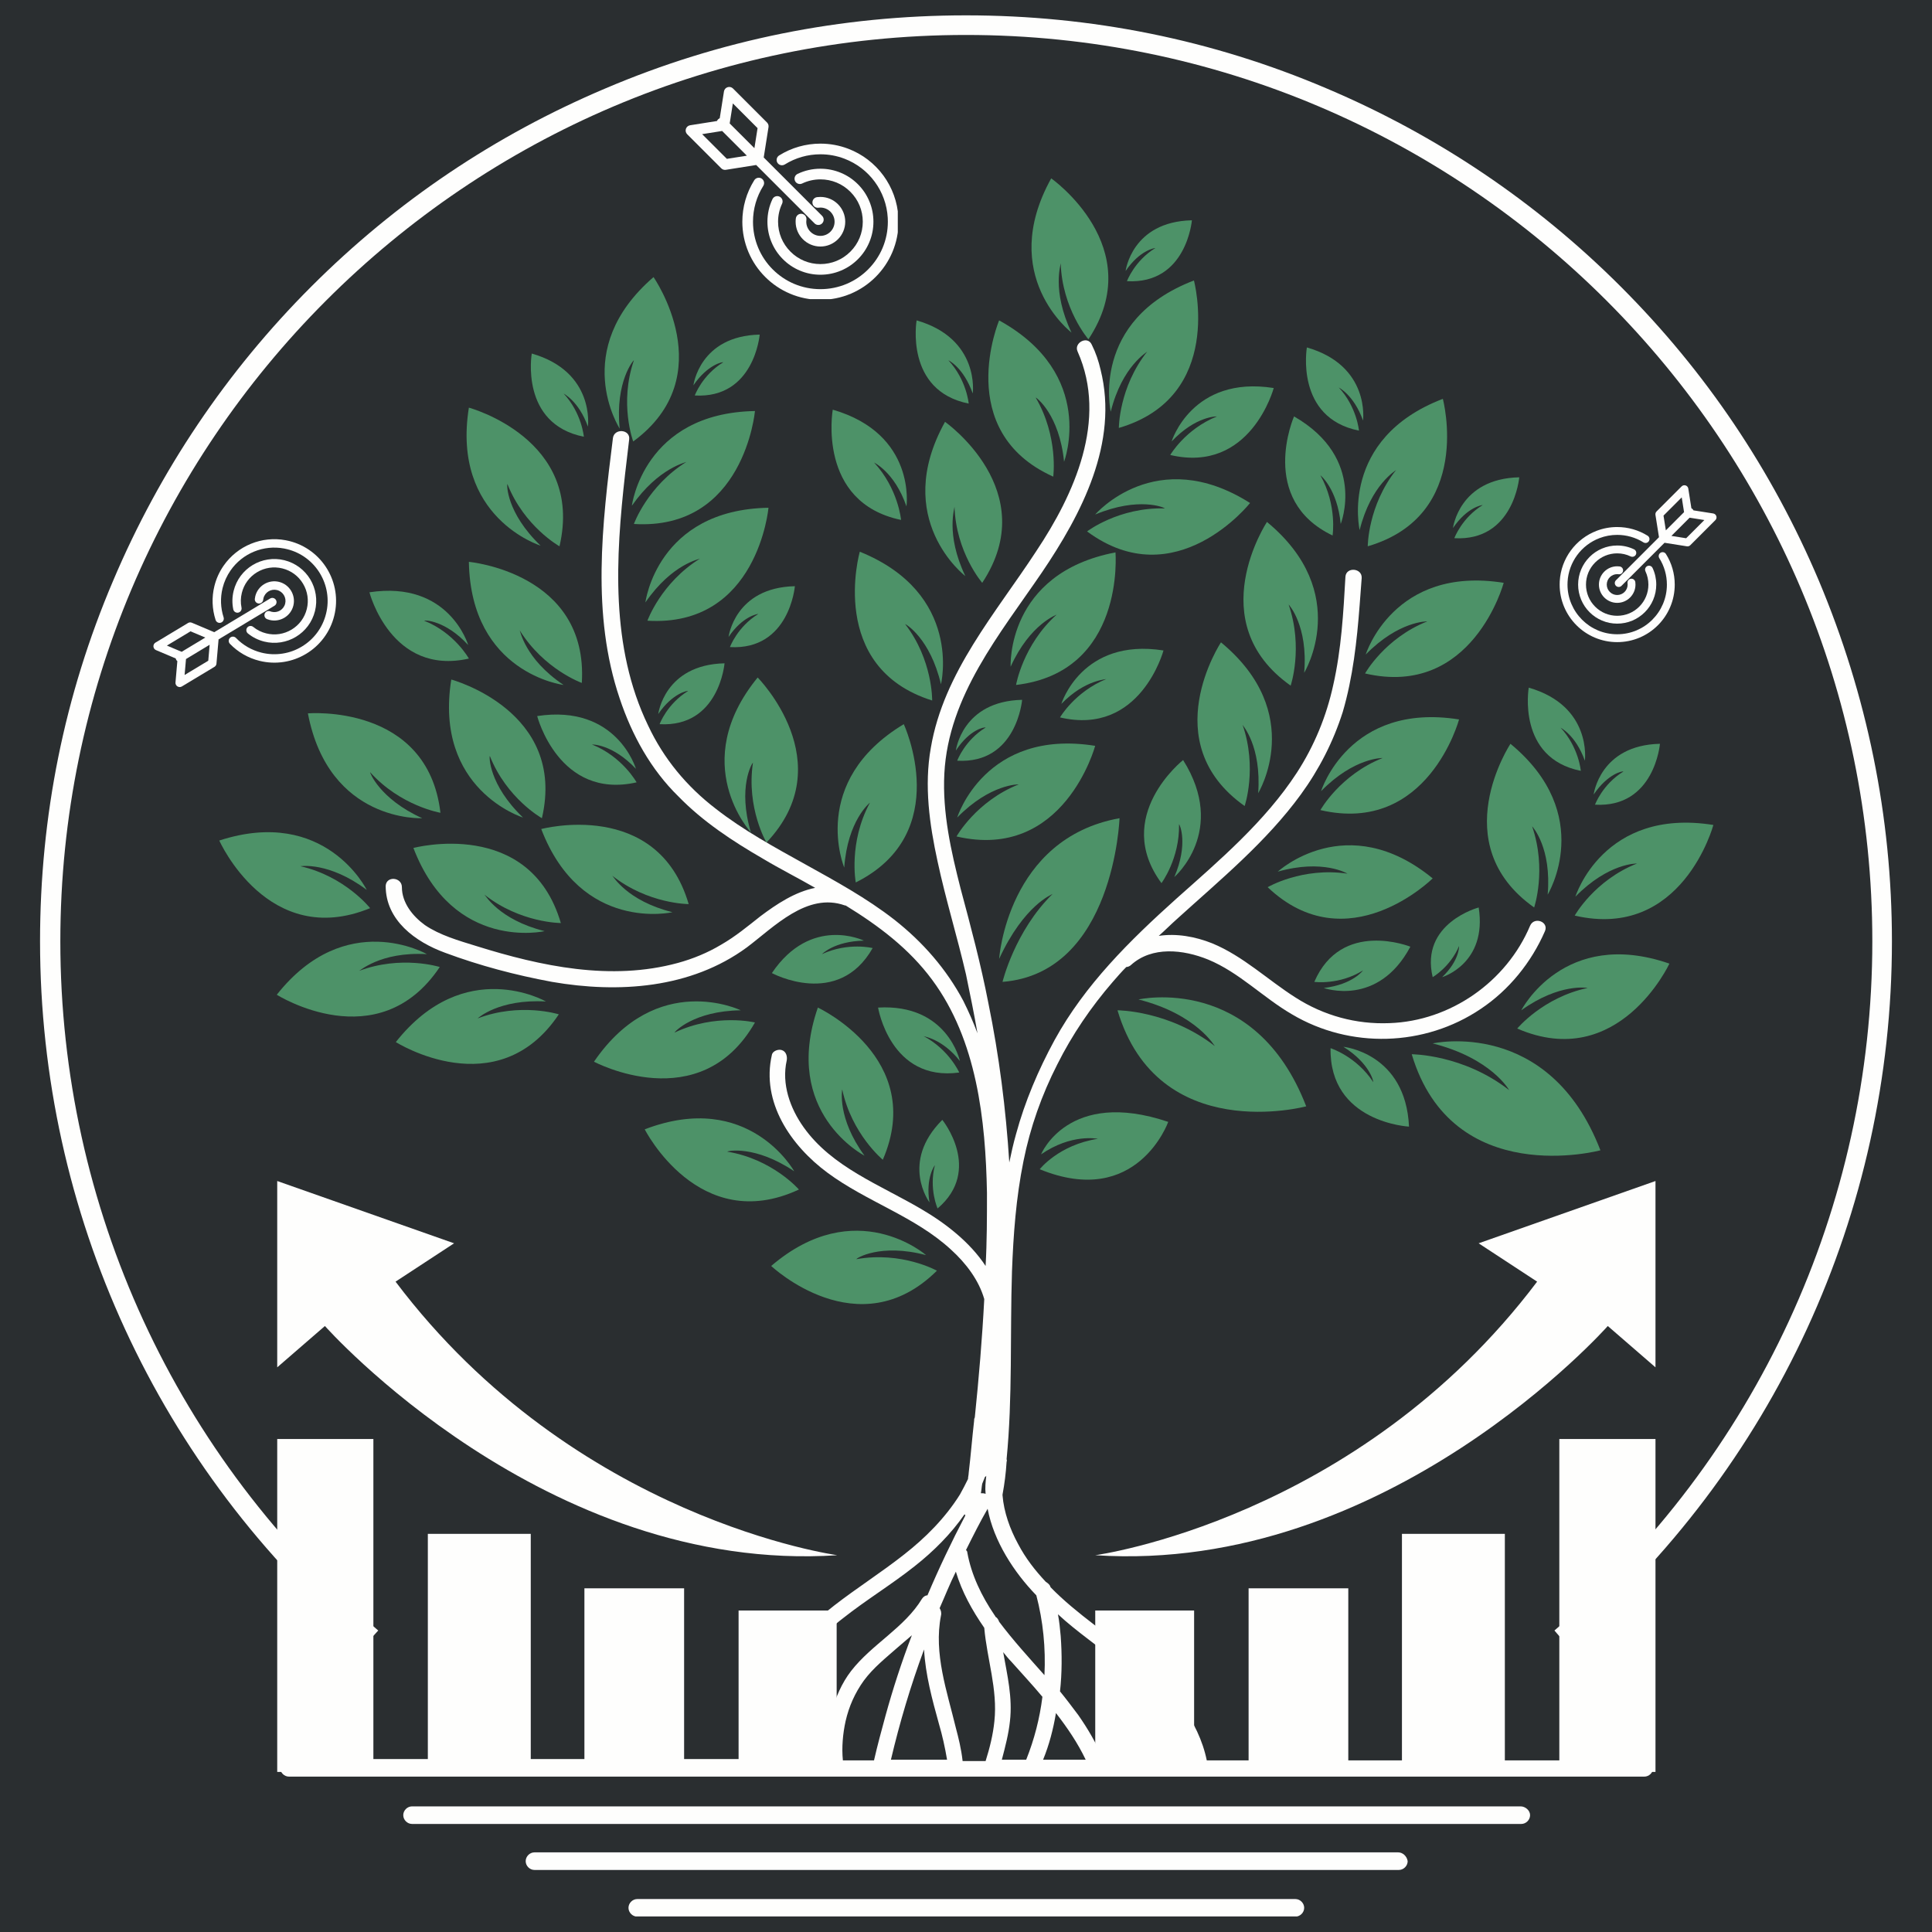 <svg xmlns="http://www.w3.org/2000/svg" xmlns:xlink="http://www.w3.org/1999/xlink" width="500" zoomAndPan="magnify" viewBox="0 0 375 375" height="500" preserveAspectRatio="xMidYMid meet" version="1.0"><defs><clipPath id="28b6c08921"><path d="M 121 368 L 254 368 L 254 371.98 L 121 371.98 Z M 121 368 " clip-rule="nonzero"/></clipPath><clipPath id="9c458851c8"><path d="M 7.594 2.98 L 367.594 2.98 L 367.594 320 L 7.594 320 Z M 7.594 2.98 " clip-rule="nonzero"/></clipPath><clipPath id="a9c547b452"><path d="M 212.578 312 L 232 312 L 232 343.934 L 212.578 343.934 Z M 212.578 312 " clip-rule="nonzero"/></clipPath><clipPath id="f13fa67c05"><path d="M 242 308 L 262 308 L 262 343.934 L 242 343.934 Z M 242 308 " clip-rule="nonzero"/></clipPath><clipPath id="7302000ae2"><path d="M 272 297 L 293 297 L 293 343.934 L 272 343.934 Z M 272 297 " clip-rule="nonzero"/></clipPath><clipPath id="842703f1d6"><path d="M 302 279 L 321.328 279 L 321.328 343.934 L 302 343.934 Z M 302 279 " clip-rule="nonzero"/></clipPath><clipPath id="595c4098bd"><path d="M 212.578 229.184 L 321.328 229.184 L 321.328 303 L 212.578 303 Z M 212.578 229.184 " clip-rule="nonzero"/></clipPath><clipPath id="0eb5290cb7"><path d="M 53.645 229.184 L 162.395 229.184 L 162.395 343.934 L 53.645 343.934 Z M 53.645 229.184 " clip-rule="nonzero"/></clipPath><clipPath id="594af2c3d4"><path d="M 90 83 L 109.395 83 L 109.395 114.934 L 90 114.934 Z M 90 83 " clip-rule="nonzero"/></clipPath><clipPath id="36ae4c4ced"><path d="M 60 79 L 80 79 L 80 114.934 L 60 114.934 Z M 60 79 " clip-rule="nonzero"/></clipPath><clipPath id="ed68c09cfc"><path d="M 30 68 L 51 68 L 51 114.934 L 30 114.934 Z M 30 68 " clip-rule="nonzero"/></clipPath><clipPath id="674eb37519"><path d="M 0.809 50 L 20 50 L 20 114.934 L 0.809 114.934 Z M 0.809 50 " clip-rule="nonzero"/></clipPath><clipPath id="4ca29af3c7"><path d="M 0.809 0.184 L 109.395 0.184 L 109.395 74 L 0.809 74 Z M 0.809 0.184 " clip-rule="nonzero"/></clipPath><clipPath id="2cd47cf8b6"><rect x="0" width="110" y="0" height="115"/></clipPath><clipPath id="9eaeae87ff"><path d="M 302.727 102 L 326 102 L 326 124.883 L 302.727 124.883 Z M 302.727 102 " clip-rule="nonzero"/></clipPath><clipPath id="e776e271f1"><path d="M 313 94.133 L 333.477 94.133 L 333.477 114 L 313 114 Z M 313 94.133 " clip-rule="nonzero"/></clipPath><clipPath id="61fa5d5b6c"><path d="M 133.012 16.805 L 174.262 16.805 L 174.262 58.055 L 133.012 58.055 Z M 133.012 16.805 " clip-rule="nonzero"/></clipPath><clipPath id="1e50d4b178"><path d="M 11 11 L 41.262 11 L 41.262 42.055 L 11 42.055 Z M 11 11 " clip-rule="nonzero"/></clipPath><clipPath id="6938dcce6e"><path d="M 0.152 0.805 L 27 0.805 L 27 28 L 0.152 28 Z M 0.152 0.805 " clip-rule="nonzero"/></clipPath><clipPath id="17991bf14c"><rect x="0" width="42" y="0" height="43"/></clipPath><clipPath id="299dee979d"><path d="M 28 99 L 68 99 L 68 140 L 28 140 Z M 28 99 " clip-rule="nonzero"/></clipPath><clipPath id="c4e3d9ad56"><path d="M 28.125 131.766 L 36.074 99.738 L 68.102 107.691 L 60.152 139.719 Z M 28.125 131.766 " clip-rule="nonzero"/></clipPath><clipPath id="7345302ab2"><path d="M 17 9 L 34 9 L 34 26 L 17 26 Z M 17 9 " clip-rule="nonzero"/></clipPath><clipPath id="8ad482a1ad"><path d="M 0.125 32.766 L 8.074 0.738 L 40.102 8.691 L 32.152 40.719 Z M 0.125 32.766 " clip-rule="nonzero"/></clipPath><clipPath id="549180d6ed"><path d="M 8.008 1.012 L 0.055 33.039 L 32.082 40.992 L 40.035 8.965 Z M 8.008 1.012 " clip-rule="nonzero"/></clipPath><clipPath id="a1ae43b063"><path d="M 13 5 L 38 5 L 38 30 L 13 30 Z M 13 5 " clip-rule="nonzero"/></clipPath><clipPath id="053db201e1"><path d="M 0.125 32.766 L 8.074 0.738 L 40.102 8.691 L 32.152 40.719 Z M 0.125 32.766 " clip-rule="nonzero"/></clipPath><clipPath id="93bbf800ec"><path d="M 8.008 1.012 L 0.055 33.039 L 32.082 40.992 L 40.035 8.965 Z M 8.008 1.012 " clip-rule="nonzero"/></clipPath><clipPath id="4b88b1cbd2"><path d="M 1 17 L 26 17 L 26 35 L 1 35 Z M 1 17 " clip-rule="nonzero"/></clipPath><clipPath id="bb9ba6ee79"><path d="M 0.125 32.766 L 8.074 0.738 L 40.102 8.691 L 32.152 40.719 Z M 0.125 32.766 " clip-rule="nonzero"/></clipPath><clipPath id="d8d820592f"><path d="M 8.008 1.012 L 0.055 33.039 L 32.082 40.992 L 40.035 8.965 Z M 8.008 1.012 " clip-rule="nonzero"/></clipPath><clipPath id="4a273d229a"><path d="M 21 13 L 30 13 L 30 22 L 21 22 Z M 21 13 " clip-rule="nonzero"/></clipPath><clipPath id="fca15ed84c"><path d="M 0.125 32.766 L 8.074 0.738 L 40.102 8.691 L 32.152 40.719 Z M 0.125 32.766 " clip-rule="nonzero"/></clipPath><clipPath id="cca66f25af"><path d="M 8.008 1.012 L 0.055 33.039 L 32.082 40.992 L 40.035 8.965 Z M 8.008 1.012 " clip-rule="nonzero"/></clipPath><clipPath id="d0c385abcb"><rect x="0" width="40" y="0" height="41"/></clipPath></defs><rect x="-37.5" width="450" fill="#ffffff" y="-37.5" height="450" fill-opacity="1"/><rect x="-37.5" width="450" fill="#2a2e30" y="-37.5" height="450" fill-opacity="1"/><path fill="#4d9268" d="M 220.977 193.996 C 220.977 193.996 243.555 188.875 253.535 214.738 C 253.535 214.738 224.781 222.484 216.906 196.098 C 216.906 196.098 226.883 196.098 235.812 203.055 C 235.812 203.184 232.398 196.883 220.977 193.996 Z M 220.977 193.996 " fill-opacity="1" fill-rule="nonzero"/><path fill="#4d9268" d="M 260.754 203.184 C 260.754 203.184 272.832 204.367 273.488 218.676 C 273.488 218.676 257.996 217.891 258.262 203.449 C 258.262 203.449 263.25 205.023 266.531 210.012 C 266.66 210.145 266.004 206.469 260.754 203.184 Z M 260.754 203.184 " fill-opacity="1" fill-rule="nonzero"/><path fill="#4d9268" d="M 278.082 202.527 C 278.082 202.527 300.664 197.41 310.641 223.273 C 310.641 223.273 281.891 231.016 274.016 204.629 C 274.016 204.629 283.992 204.629 292.918 211.586 C 292.918 211.586 289.504 205.418 278.082 202.527 Z M 278.082 202.527 " fill-opacity="1" fill-rule="nonzero"/><path fill="#4d9268" d="M 212.574 99.867 C 212.574 99.867 224.391 86.082 242.637 97.633 C 242.637 97.633 228.195 115.883 211 103.148 C 211 103.148 217.168 98.422 226.098 98.684 C 226.098 98.555 221.105 96.32 212.574 99.867 Z M 212.574 99.867 " fill-opacity="1" fill-rule="nonzero"/><path fill="#4d9268" d="M 248.02 169.184 C 248.02 169.184 261.41 156.844 278.082 170.496 C 278.082 170.496 261.543 186.906 246.051 172.203 C 246.051 172.203 252.746 168.266 261.543 169.578 C 261.543 169.578 256.816 166.688 248.02 169.184 Z M 248.02 169.184 " fill-opacity="1" fill-rule="nonzero"/><path fill="#4d9268" d="M 193.93 186.117 C 193.93 186.117 195.508 162.75 217.301 158.812 C 217.301 158.812 216.25 188.875 194.59 190.582 C 194.59 190.582 196.949 180.734 204.305 173.516 C 204.172 173.648 198.789 175.617 193.93 186.117 Z M 193.93 186.117 " fill-opacity="1" fill-rule="nonzero"/><path fill="#4d9268" d="M 202.07 224.059 C 202.07 224.059 207.324 211.195 226.754 217.758 C 226.754 217.758 220.715 234.691 201.809 226.949 C 201.809 226.949 205.484 222.223 213.098 221.039 C 212.969 221.039 207.98 219.988 202.07 224.059 Z M 202.07 224.059 " fill-opacity="1" fill-rule="nonzero"/><path fill="#4d9268" d="M 295.281 196.098 C 295.281 196.098 303.551 179.949 324.031 187.039 C 324.031 187.039 314.188 208.176 294.492 199.641 C 294.492 199.641 299.484 193.602 308.148 191.766 C 308.277 191.766 302.766 190.715 295.281 196.098 Z M 295.281 196.098 " fill-opacity="1" fill-rule="nonzero"/><path fill="#4d9268" d="M 185.793 158.68 C 185.793 158.68 191.176 141.352 212.574 144.766 C 212.574 144.766 206.535 167.215 185.66 162.355 C 185.66 162.355 189.469 155.531 197.738 152.246 C 197.738 152.246 192.227 152.117 185.793 158.68 Z M 185.793 158.68 " fill-opacity="1" fill-rule="nonzero"/><path fill="#4d9268" d="M 206.008 136.625 C 206.008 136.625 209.949 123.758 225.832 126.254 C 225.832 126.254 221.371 142.926 205.746 139.25 C 205.746 139.25 208.637 134.262 214.805 131.77 C 214.938 131.898 210.734 131.77 206.008 136.625 Z M 206.008 136.625 " fill-opacity="1" fill-rule="nonzero"/><path fill="#4d9268" d="M 227.41 85.688 C 227.41 85.688 231.348 72.82 247.23 75.316 C 247.23 75.316 242.77 91.988 227.145 88.312 C 227.145 88.312 230.035 83.324 236.203 80.828 C 236.203 80.828 232.137 80.699 227.41 85.688 Z M 227.41 85.688 " fill-opacity="1" fill-rule="nonzero"/><path fill="#4d9268" d="M 265.086 127.043 C 265.086 127.043 270.469 109.711 291.867 113.125 C 291.867 113.125 285.828 135.574 264.957 130.719 C 264.957 130.719 268.762 123.891 277.035 120.609 C 277.035 120.609 271.52 120.477 265.086 127.043 Z M 265.086 127.043 " fill-opacity="1" fill-rule="nonzero"/><path fill="#4d9268" d="M 256.422 153.559 C 256.422 153.559 261.805 136.23 283.203 139.645 C 283.203 139.645 277.164 162.094 256.289 157.238 C 256.289 157.238 260.098 150.41 268.367 147.129 C 268.367 147.129 262.855 146.996 256.422 153.559 Z M 256.422 153.559 " fill-opacity="1" fill-rule="nonzero"/><path fill="#4d9268" d="M 305.785 174.039 C 305.785 174.039 311.168 156.711 332.566 160.125 C 332.566 160.125 326.527 182.574 305.652 177.715 C 305.652 177.715 309.461 170.891 317.73 167.609 C 317.73 167.609 312.219 167.477 305.785 174.039 Z M 305.785 174.039 " fill-opacity="1" fill-rule="nonzero"/><path fill="#4d9268" d="M 127.766 138.594 C 127.766 138.594 128.945 129.012 140.633 128.75 C 140.633 128.75 139.582 141.219 128.027 140.562 C 128.027 140.562 129.473 136.625 133.543 134.129 C 133.543 134 130.523 134.523 127.766 138.594 Z M 127.766 138.594 " fill-opacity="1" fill-rule="nonzero"/><path fill="#4d9268" d="M 141.418 123.629 C 141.418 123.629 142.602 114.043 154.285 113.781 C 154.285 113.781 153.234 126.254 141.68 125.598 C 141.68 125.598 143.125 121.66 147.195 119.164 C 147.062 119.164 144.176 119.559 141.418 123.629 Z M 141.418 123.629 " fill-opacity="1" fill-rule="nonzero"/><path fill="#4d9268" d="M 185.531 145.684 C 185.531 145.684 186.711 136.102 198.395 135.836 C 198.395 135.836 197.344 148.309 185.793 147.652 C 185.793 147.652 187.234 143.715 191.305 141.219 C 191.176 141.09 188.285 141.484 185.531 145.684 Z M 185.531 145.684 " fill-opacity="1" fill-rule="nonzero"/><path fill="#4d9268" d="M 134.594 74.789 C 134.594 74.789 135.773 65.207 147.457 64.945 C 147.457 64.945 146.406 77.418 134.855 76.762 C 134.855 76.762 136.297 72.82 140.367 70.328 C 140.367 70.195 137.348 70.723 134.594 74.789 Z M 134.594 74.789 " fill-opacity="1" fill-rule="nonzero"/><path fill="#4d9268" d="M 218.48 52.605 C 218.48 52.605 219.664 43.02 231.348 42.758 C 231.348 42.758 230.297 55.23 218.742 54.574 C 218.742 54.574 220.188 50.637 224.258 48.141 C 224.125 48.141 221.238 48.535 218.48 52.605 Z M 218.48 52.605 " fill-opacity="1" fill-rule="nonzero"/><path fill="#4d9268" d="M 282.023 102.492 C 282.023 102.492 283.203 92.906 294.887 92.645 C 294.887 92.645 293.836 105.117 282.285 104.461 C 282.285 104.461 283.73 100.523 287.797 98.027 C 287.668 98.027 284.777 98.422 282.023 102.492 Z M 282.023 102.492 " fill-opacity="1" fill-rule="nonzero"/><path fill="#4d9268" d="M 309.328 154.219 C 309.328 154.219 310.512 144.633 322.195 144.371 C 322.195 144.371 321.145 156.844 309.59 156.188 C 309.59 156.188 311.035 152.246 315.105 149.754 C 314.973 149.621 312.086 150.148 309.328 154.219 Z M 309.328 154.219 " fill-opacity="1" fill-rule="nonzero"/><path fill="#4d9268" d="M 180.41 233.379 C 180.41 233.379 174.633 225.633 182.902 217.363 C 182.902 217.363 190.781 227.078 181.984 234.562 C 181.984 234.562 180.277 230.754 181.461 226.16 C 181.461 226.16 179.621 228.523 180.41 233.379 Z M 180.41 233.379 " fill-opacity="1" fill-rule="nonzero"/><path fill="#4d9268" d="M 125.27 116.934 C 125.27 116.934 127.504 98.945 149.164 98.555 C 149.164 98.555 147.062 121.789 125.664 120.477 C 125.664 120.477 128.289 113.125 135.906 108.398 C 135.906 108.531 130.523 109.316 125.27 116.934 Z M 125.27 116.934 " fill-opacity="1" fill-rule="nonzero"/><path fill="#4d9268" d="M 122.645 98.16 C 122.645 98.16 124.879 80.172 146.539 79.781 C 146.539 79.781 144.438 103.016 123.039 101.703 C 123.039 101.703 125.664 94.352 133.277 89.625 C 133.277 89.758 127.895 90.676 122.645 98.16 Z M 122.645 98.16 " fill-opacity="1" fill-rule="nonzero"/><path fill="#4d9268" d="M 196.164 129.406 C 196.164 129.406 195.246 111.289 216.512 107.219 C 216.512 107.219 218.48 130.453 197.215 132.949 C 197.215 132.949 198.527 125.203 205.09 119.297 C 205.223 119.297 199.969 121.004 196.164 129.406 Z M 196.164 129.406 " fill-opacity="1" fill-rule="nonzero"/><path fill="#4d9268" d="M 215.594 79.91 C 215.594 79.91 211.523 62.188 231.742 54.441 C 231.742 54.441 237.781 77.023 217.168 83.062 C 217.168 83.062 217.168 75.184 222.684 68.227 C 222.684 68.359 217.824 70.984 215.594 79.91 Z M 215.594 79.91 " fill-opacity="1" fill-rule="nonzero"/><path fill="#4d9268" d="M 263.906 102.887 C 263.906 102.887 259.836 85.164 280.055 77.418 C 280.055 77.418 286.094 99.996 265.48 106.035 C 265.48 106.035 265.48 98.16 270.996 91.203 C 270.996 91.332 266.137 93.957 263.906 102.887 Z M 263.906 102.887 " fill-opacity="1" fill-rule="nonzero"/><path fill="#4d9268" d="M 163.867 168.395 C 163.867 168.395 156.91 151.723 175.422 140.562 C 175.422 140.562 185.266 161.699 166.102 171.285 C 166.102 171.285 164.656 163.539 168.855 155.793 C 168.855 155.793 164.523 159.207 163.867 168.395 Z M 163.867 168.395 " fill-opacity="1" fill-rule="nonzero"/><path fill="#4d9268" d="M 120.281 83.191 C 120.281 83.191 110.438 67.965 126.848 53.785 C 126.848 53.785 140.238 72.953 122.906 85.688 C 122.906 85.688 120.152 78.336 123.039 69.934 C 123.039 69.801 119.363 74.004 120.281 83.191 Z M 120.281 83.191 " fill-opacity="1" fill-rule="nonzero"/><path fill="#4d9268" d="M 145.75 161.57 C 145.75 161.57 133.41 148.18 147.062 131.504 C 147.062 131.504 163.473 148.047 148.77 163.539 C 148.77 163.539 144.832 156.844 146.145 148.047 C 146.012 148.047 143.125 152.773 145.75 161.57 Z M 145.75 161.57 " fill-opacity="1" fill-rule="nonzero"/><path fill="#4d9268" d="M 187.367 111.812 C 187.367 111.812 172.926 100.785 183.43 81.879 C 183.43 81.879 202.465 95.27 190.648 113.125 C 190.648 113.125 185.531 107.219 185.266 98.289 C 185.398 98.422 183.43 103.543 187.367 111.812 Z M 187.367 111.812 " fill-opacity="1" fill-rule="nonzero"/><path fill="#4d9268" d="M 207.98 64.551 C 207.98 64.551 193.539 53.523 204.039 34.617 C 204.039 34.617 223.078 48.008 211.262 65.863 C 211.262 65.863 206.141 59.957 205.879 51.027 C 206.008 51.16 204.039 56.281 207.98 64.551 Z M 207.98 64.551 " fill-opacity="1" fill-rule="nonzero"/><path fill="#4d9268" d="M 167.805 224.32 C 167.805 224.32 151.66 216.051 158.746 195.57 C 158.746 195.57 179.883 205.418 171.352 225.109 C 171.352 225.109 165.312 220.121 163.473 211.457 C 163.473 211.457 162.422 216.969 167.805 224.32 Z M 167.805 224.32 " fill-opacity="1" fill-rule="nonzero"/><path fill="#4d9268" d="M 101.508 158.68 C 101.508 158.68 84.18 153.297 87.594 131.898 C 87.594 131.898 110.043 137.938 105.184 158.812 C 105.184 158.812 98.359 155.004 95.074 146.734 C 94.945 146.734 94.812 152.246 101.508 158.68 Z M 101.508 158.68 " fill-opacity="1" fill-rule="nonzero"/><path fill="#4d9268" d="M 104.922 105.906 C 104.922 105.906 87.594 100.523 91.008 79.125 C 91.008 79.125 113.457 85.164 108.598 106.035 C 108.598 106.035 101.77 102.23 98.488 93.957 C 98.359 93.957 98.227 99.473 104.922 105.906 Z M 104.922 105.906 " fill-opacity="1" fill-rule="nonzero"/><path fill="#4d9268" d="M 109.387 132.949 C 109.387 132.949 91.398 130.719 91.008 109.055 C 91.008 109.055 114.242 111.156 112.93 132.555 C 112.93 132.555 105.578 129.93 100.852 122.316 C 100.984 122.316 101.77 127.828 109.387 132.949 Z M 109.387 132.949 " fill-opacity="1" fill-rule="nonzero"/><path fill="#4d9268" d="M 244.211 153.953 C 244.211 153.953 253.664 138.465 236.992 124.68 C 236.992 124.68 224.125 144.109 241.586 156.449 C 241.586 156.449 244.082 149.098 241.191 140.695 C 241.191 140.824 244.871 144.766 244.211 153.953 Z M 244.211 153.953 " fill-opacity="1" fill-rule="nonzero"/><path fill="#4d9268" d="M 227.934 170.234 C 227.934 170.234 238.305 161.305 229.641 147.523 C 229.641 147.523 215.855 158.418 225.438 171.414 C 225.438 171.414 228.984 166.688 228.852 159.992 C 228.984 159.992 230.691 163.801 227.934 170.234 Z M 227.934 170.234 " fill-opacity="1" fill-rule="nonzero"/><path fill="#4d9268" d="M 260.23 101.703 C 260.23 101.703 265.348 88.969 251.172 80.828 C 251.172 80.828 244.082 96.977 258.652 103.938 C 258.652 103.938 259.574 98.16 256.289 92.25 C 256.289 92.25 259.574 94.879 260.23 101.703 Z M 260.23 101.703 " fill-opacity="1" fill-rule="nonzero"/><path fill="#4d9268" d="M 182.641 132.816 C 182.641 132.816 186.973 115.227 166.887 107.086 C 166.887 107.086 160.453 129.535 180.934 135.969 C 180.934 135.969 181.066 128.09 175.684 121.133 C 175.816 121.133 180.539 123.891 182.641 132.816 Z M 182.641 132.816 " fill-opacity="1" fill-rule="nonzero"/><path fill="#4d9268" d="M 154.152 227.34 C 154.152 227.34 145.355 211.457 125.141 219.203 C 125.141 219.203 135.641 239.945 155.07 230.887 C 155.07 230.887 149.953 224.977 141.156 223.535 C 141.156 223.402 146.539 222.223 154.152 227.34 Z M 154.152 227.34 " fill-opacity="1" fill-rule="nonzero"/><path fill="#4d9268" d="M 105.973 194.391 C 105.973 194.391 90.219 185.332 76.828 202.266 C 76.828 202.266 96.52 214.738 108.465 196.883 C 108.465 196.883 100.984 194.52 92.711 197.672 C 92.711 197.672 96.781 193.863 105.973 194.391 Z M 105.973 194.391 " fill-opacity="1" fill-rule="nonzero"/><path fill="#4d9268" d="M 82.867 185.199 C 82.867 185.199 67.113 176.141 53.723 193.078 C 53.723 193.078 73.414 205.547 85.359 187.695 C 85.359 187.695 77.879 185.332 69.605 188.48 C 69.738 188.613 73.676 184.676 82.867 185.199 Z M 82.867 185.199 " fill-opacity="1" fill-rule="nonzero"/><path fill="#4d9268" d="M 71.184 172.727 C 71.184 172.727 63.176 156.449 42.562 163.145 C 42.562 163.145 52.016 184.41 71.84 176.273 C 71.84 176.273 66.98 170.102 58.316 168.133 C 58.316 168.133 63.832 167.215 71.184 172.727 Z M 71.184 172.727 " fill-opacity="1" fill-rule="nonzero"/><path fill="#4d9268" d="M 143.781 196.098 C 143.781 196.098 127.504 188.219 115.293 206.074 C 115.293 206.074 135.906 217.102 146.539 198.461 C 146.539 198.461 138.926 196.621 130.914 200.43 C 130.914 200.297 134.594 196.227 143.781 196.098 Z M 143.781 196.098 " fill-opacity="1" fill-rule="nonzero"/><path fill="#4d9268" d="M 167.676 182.574 C 167.676 182.574 157.434 177.586 149.82 188.875 C 149.82 188.875 162.688 195.832 169.383 184.02 C 169.383 184.02 164.656 182.836 159.535 185.199 C 159.535 185.199 161.898 182.707 167.676 182.574 Z M 167.676 182.574 " fill-opacity="1" fill-rule="nonzero"/><path fill="#4d9268" d="M 186.316 205.941 C 186.316 205.941 183.953 194.785 170.434 195.57 C 170.434 195.57 172.797 210.012 186.188 208.176 C 186.188 208.176 184.215 203.711 179.227 201.086 C 179.227 201.215 182.773 201.48 186.316 205.941 Z M 186.316 205.941 " fill-opacity="1" fill-rule="nonzero"/><path fill="#4d9268" d="M 123.434 149.227 C 123.434 149.227 119.758 136.625 104.266 138.988 C 104.266 138.988 108.465 155.266 123.562 151.855 C 123.562 151.855 120.809 146.863 114.898 144.504 C 114.898 144.504 118.84 144.371 123.434 149.227 Z M 123.434 149.227 " fill-opacity="1" fill-rule="nonzero"/><path fill="#4d9268" d="M 90.875 125.203 C 90.875 125.203 87.199 112.602 71.707 114.965 C 71.707 114.965 75.91 131.242 91.008 127.828 C 91.008 127.828 88.25 122.84 82.34 120.477 C 82.34 120.348 86.41 120.348 90.875 125.203 Z M 90.875 125.203 " fill-opacity="1" fill-rule="nonzero"/><path fill="#4d9268" d="M 179.754 243.621 C 179.754 243.621 166.102 231.672 149.688 245.723 C 149.688 245.723 166.625 261.738 181.855 246.641 C 181.855 246.641 175.027 242.832 166.23 244.406 C 166.102 244.277 170.824 241.258 179.754 243.621 Z M 179.754 243.621 " fill-opacity="1" fill-rule="nonzero"/><path fill="#4d9268" d="M 253.141 130.586 C 253.141 130.586 262.594 115.094 245.918 101.309 C 245.918 101.309 233.055 120.738 250.516 133.082 C 250.516 133.082 253.008 125.73 250.121 117.328 C 250.121 117.328 253.926 121.395 253.141 130.586 Z M 253.141 130.586 " fill-opacity="1" fill-rule="nonzero"/><path fill="#4d9268" d="M 206.535 89.625 C 206.535 89.625 212.969 72.691 193.93 62.188 C 193.93 62.188 184.875 83.719 204.434 92.516 C 204.434 92.516 205.484 84.77 201.02 77.152 C 201.152 77.152 205.617 80.438 206.535 89.625 Z M 206.535 89.625 " fill-opacity="1" fill-rule="nonzero"/><path fill="#4d9268" d="M 175.945 98.289 C 175.945 98.289 177.914 84.242 161.637 79.516 C 161.637 79.516 158.484 97.504 174.895 100.918 C 174.895 100.918 174.371 94.879 169.645 89.758 C 169.512 89.758 173.582 91.465 175.945 98.289 Z M 175.945 98.289 " fill-opacity="1" fill-rule="nonzero"/><path fill="#4d9268" d="M 188.812 76.367 C 188.812 76.367 190.254 65.734 177.914 62.188 C 177.914 62.188 175.551 75.84 188.023 78.336 C 188.023 78.336 187.629 73.742 184.086 69.934 C 184.086 69.934 186.973 71.246 188.812 76.367 Z M 188.812 76.367 " fill-opacity="1" fill-rule="nonzero"/><path fill="#4d9268" d="M 114.113 82.801 C 114.113 82.801 115.555 72.164 103.215 68.621 C 103.215 68.621 100.852 82.273 113.324 84.77 C 113.324 84.77 112.93 80.172 109.387 76.367 C 109.254 76.367 112.273 77.68 114.113 82.801 Z M 114.113 82.801 " fill-opacity="1" fill-rule="nonzero"/><path fill="#4d9268" d="M 264.562 81.617 C 264.562 81.617 266.004 70.984 253.664 67.438 C 253.664 67.438 251.301 81.094 263.773 83.586 C 263.773 83.586 263.379 78.992 259.836 75.184 C 259.703 75.184 262.723 76.496 264.562 81.617 Z M 264.562 81.617 " fill-opacity="1" fill-rule="nonzero"/><path fill="#4d9268" d="M 307.621 147.652 C 307.621 147.652 309.066 137.02 296.727 133.473 C 296.727 133.473 294.363 147.129 306.836 149.621 C 306.836 149.621 306.441 145.027 302.895 141.219 C 302.766 141.219 305.785 142.531 307.621 147.652 Z M 307.621 147.652 " fill-opacity="1" fill-rule="nonzero"/><path fill="#4d9268" d="M 300.402 173.648 C 300.402 173.648 309.855 158.156 293.18 144.371 C 293.18 144.371 280.316 163.801 297.777 176.141 C 297.777 176.141 300.27 168.789 297.383 160.387 C 297.512 160.52 301.188 164.59 300.402 173.648 Z M 300.402 173.648 " fill-opacity="1" fill-rule="nonzero"/><path fill="#4d9268" d="M 279.922 189.664 C 279.922 189.664 288.719 187.039 287.012 176.141 C 287.012 176.141 275.59 179.16 278.082 189.664 C 278.082 189.664 281.496 187.695 283.203 183.625 C 283.203 183.625 283.336 186.383 279.922 189.664 Z M 279.922 189.664 " fill-opacity="1" fill-rule="nonzero"/><path fill="#4d9268" d="M 256.945 191.766 C 256.945 191.766 267.449 195.57 273.75 183.754 C 273.75 183.754 260.359 178.371 255.109 190.582 C 255.109 190.582 259.965 191.238 264.562 188.352 C 264.562 188.352 262.594 191.105 256.945 191.766 Z M 256.945 191.766 " fill-opacity="1" fill-rule="nonzero"/><path fill="#4d9268" d="M 81.949 158.812 C 81.949 158.812 63.832 159.73 59.762 138.465 C 59.762 138.465 82.996 136.492 85.492 157.762 C 85.492 157.762 77.746 156.449 71.84 149.883 C 71.707 149.754 73.547 155.004 81.949 158.812 Z M 81.949 158.812 " fill-opacity="1" fill-rule="nonzero"/><path fill="#4d9268" d="M 105.711 180.734 C 105.711 180.734 87.988 184.805 80.242 164.59 C 80.242 164.59 102.82 158.551 108.859 179.16 C 108.859 179.16 100.984 179.16 94.027 173.648 C 94.156 173.648 96.781 178.504 105.711 180.734 Z M 105.711 180.734 " fill-opacity="1" fill-rule="nonzero"/><path fill="#4d9268" d="M 130.523 177.059 C 130.523 177.059 112.801 181.129 105.055 160.914 C 105.055 160.914 127.633 154.875 133.672 175.484 C 133.672 175.484 125.797 175.484 118.84 169.973 C 118.969 169.973 121.594 174.828 130.523 177.059 Z M 130.523 177.059 " fill-opacity="1" fill-rule="nonzero"/><path fill="#fefefd" d="M 319.043 341.688 L 234.234 341.688 C 232.66 333.941 227.016 327.117 221.105 322.129 C 215.461 317.402 209.027 313.332 203.91 308.078 C 203.777 307.555 203.383 307.293 202.988 307.031 C 200.891 304.797 199.051 302.434 197.609 299.68 C 196.031 296.789 194.852 293.508 194.59 290.227 C 194.59 290.227 194.59 290.094 194.59 290.094 C 194.98 287.992 195.246 285.895 195.375 283.793 C 195.375 283.66 195.508 283.398 195.375 283.27 C 196.559 271.191 196.031 258.98 196.426 246.77 C 196.688 239.684 197.215 232.461 198.656 225.371 C 199.969 218.809 202.203 212.508 205.223 206.598 C 208.109 200.82 211.785 195.441 215.988 190.582 C 216.906 189.531 217.695 188.613 218.613 187.695 C 218.875 187.695 219.27 187.562 219.531 187.301 C 223.602 183.625 229.641 184.281 234.496 186.25 C 240.535 188.746 245.133 193.602 250.777 196.883 C 262.066 203.578 276.508 203.184 287.406 195.832 C 292.918 192.156 297.25 186.773 299.875 180.734 C 300.664 178.898 297.777 177.848 296.988 179.688 C 292.395 190.582 281.496 198.195 269.68 198.59 C 263.25 198.852 256.945 197.145 251.434 193.602 C 246.051 190.188 241.324 185.594 235.285 183.098 C 232.004 181.785 228.328 181.129 224.914 181.656 C 226.098 180.605 227.277 179.422 228.457 178.371 C 236.859 170.758 245.789 163.406 252.484 154.219 C 256.027 149.359 258.785 143.977 260.625 138.199 C 262.594 131.504 263.379 124.414 263.906 117.457 C 264.035 115.75 264.168 114.043 264.301 112.207 C 264.43 110.238 261.281 109.977 261.148 111.945 C 260.754 118.902 260.359 125.992 258.785 132.949 C 257.473 138.988 255.109 144.766 251.695 150.016 C 245.527 159.469 236.73 166.953 228.328 174.434 C 219.27 182.574 210.605 191.105 204.695 201.871 C 201.547 207.648 198.922 213.82 197.215 220.121 C 196.688 221.957 196.293 223.797 195.902 225.633 C 195.246 215.262 193.93 204.891 191.832 194.652 C 190.387 187.168 188.418 179.816 186.449 172.465 C 184.609 165.246 182.902 157.762 183.297 150.148 C 184.086 135.051 194.062 123.102 202.203 111.156 C 209.949 99.734 217.168 85.949 213.625 71.77 C 213.23 70.066 212.703 68.488 211.918 66.914 C 211.129 65.074 208.371 66.52 209.16 68.227 C 215.066 81.488 208.504 95.926 201.152 106.957 C 193.273 119.031 183.168 130.453 180.672 145.16 C 179.359 152.512 180.41 159.992 181.984 167.215 C 183.559 174.566 185.793 181.785 187.5 189.137 C 188.285 192.945 189.074 196.754 189.73 200.559 C 188.941 198.461 188.023 196.359 186.973 194.258 C 183.691 188.086 179.098 182.836 173.582 178.504 C 168.199 174.305 162.16 171.02 156.254 167.738 C 150.348 164.457 144.309 161.176 138.926 156.973 C 133.277 152.641 128.816 147.258 125.797 140.824 C 118.445 125.598 119.496 108.27 121.332 91.988 C 121.594 89.758 121.855 87.523 122.121 85.293 C 122.383 83.324 119.23 83.062 118.969 85.031 C 116.867 101.836 114.77 119.297 120.281 135.574 C 122.645 142.664 126.32 149.359 131.703 154.609 C 136.43 159.469 142.207 163.273 148.113 166.688 C 151.395 168.656 154.809 170.363 158.223 172.332 C 154.285 173.121 150.738 175.484 147.59 177.848 C 145.094 179.816 142.73 181.785 139.973 183.363 C 137.348 184.938 134.461 186.117 131.574 186.906 C 118.574 190.449 105.055 187.562 92.449 183.625 C 89.035 182.574 85.359 181.523 82.473 179.555 C 80.109 177.848 78.008 175.223 78.008 172.203 C 78.008 170.234 74.988 169.973 74.859 171.941 C 74.859 178.637 80.633 182.836 86.41 184.938 C 93.105 187.43 100.066 189.27 107.152 190.582 C 120.02 192.812 134.066 191.895 144.965 183.887 C 150.215 179.949 156.648 173.121 164 175.746 C 164 175.746 164.129 175.746 164.129 175.746 C 170.562 179.688 176.473 184.148 180.934 190.188 C 189.598 201.871 191.305 217.363 191.57 231.543 C 191.57 236.27 191.57 240.996 191.305 245.723 C 188.285 241.125 183.559 237.449 178.836 234.691 C 170.824 229.969 161.504 226.555 155.992 218.809 C 153.363 215.133 151.66 210.406 152.707 205.812 C 152.84 205.023 152.578 204.105 151.789 203.84 C 151.133 203.578 149.953 203.973 149.82 204.762 C 147.719 213.949 153.496 222.352 160.586 227.605 C 168.199 233.25 177.652 236.137 184.609 242.57 C 187.5 245.195 189.992 248.477 191.043 252.152 C 190.648 259.77 189.992 267.512 189.207 275.129 C 189.074 275.391 189.074 275.523 189.074 275.785 C 188.68 279.199 188.418 282.609 188.023 285.895 C 188.023 286.285 187.891 286.68 187.891 287.074 C 187.367 288.125 186.844 289.176 186.316 290.094 C 183.43 294.688 179.621 298.496 175.422 301.777 C 166.758 308.605 156.383 313.855 150.738 323.703 C 148.113 328.43 146.801 335.781 147.852 341.426 L 56.086 341.426 C 55.164 341.426 54.379 342.215 54.379 343.133 C 54.379 344.051 55.164 344.84 56.086 344.84 L 319.176 344.84 C 320.094 344.84 320.883 344.051 320.883 343.133 C 320.75 342.477 319.961 341.688 319.043 341.688 Z M 224.652 329.871 C 225.438 330.793 226.098 331.578 226.754 332.5 C 228.723 335.254 230.297 338.406 230.953 341.559 L 224.391 341.559 C 225.176 339.457 225.57 337.355 225.438 335.125 C 225.438 333.418 225.176 331.578 224.652 329.871 Z M 217.301 322.914 C 217.168 323.309 217.301 323.703 217.695 324.098 C 220.977 327.246 222.684 331.844 222.289 336.305 C 222.156 338.145 221.633 339.852 220.977 341.559 L 214.148 341.559 C 212.836 338.406 211.129 335.52 209.293 332.891 C 208.109 331.316 206.93 329.742 205.746 328.297 C 206.141 324.754 206.141 321.078 205.879 317.531 C 205.746 316.09 205.617 314.777 205.352 313.332 C 209.027 316.746 213.363 319.633 217.301 322.914 Z M 204.961 332.5 C 207.191 335.387 209.16 338.273 210.734 341.559 L 202.465 341.559 C 203.645 338.668 204.434 335.648 204.961 332.5 Z M 164.129 334.074 C 164.785 331.188 165.969 328.559 167.676 326.195 C 169.512 323.703 172.008 321.734 174.238 319.766 C 175.156 318.977 176.078 318.188 176.996 317.402 C 175.027 322.52 173.32 327.773 171.875 333.023 C 171.09 335.91 170.301 338.801 169.645 341.688 L 163.605 341.688 C 163.344 339.195 163.605 336.438 164.129 334.074 Z M 179.359 320.156 C 179.621 325.016 180.934 329.871 182.246 334.598 C 182.902 336.832 183.43 339.195 183.824 341.559 L 172.926 341.559 C 174.633 334.336 176.734 327.246 179.359 320.156 Z M 185.531 335.387 C 183.824 328.297 181.195 320.945 182.641 313.594 C 182.773 313.07 182.641 312.543 182.379 312.148 C 183.43 309.785 184.348 307.422 185.531 305.059 C 186.711 309 188.68 312.543 191.043 315.957 C 191.57 321.996 193.668 327.902 193.012 334.074 C 192.75 336.699 192.094 339.324 191.305 341.82 L 186.844 341.82 C 186.578 339.457 186.055 337.355 185.531 335.387 Z M 194.719 320.684 C 195.246 321.34 195.77 321.996 196.293 322.52 C 198.266 324.754 200.363 326.984 202.332 329.348 C 201.809 333.547 200.758 337.617 199.184 341.559 L 194.457 341.559 C 195.113 339.062 195.77 336.566 196.031 334.074 C 196.559 329.48 195.508 325.148 194.719 320.684 Z M 190.648 287.992 C 190.781 287.602 191.043 287.074 191.176 286.68 C 191.305 286.551 191.438 286.551 191.438 286.418 C 191.305 287.602 191.176 288.781 191.305 289.965 C 191.043 289.832 190.781 289.832 190.387 289.832 C 190.52 289.176 190.52 288.648 190.648 287.992 Z M 191.699 292.852 C 192.883 299.152 196.82 305.191 201.152 309.656 C 202.465 314.645 202.988 319.895 202.727 325.148 C 199.707 321.734 196.688 318.453 193.93 314.777 C 193.801 314.383 193.539 313.988 193.273 313.855 C 193.145 313.727 193.145 313.594 193.012 313.461 C 190.52 309.785 188.551 305.719 187.762 301.383 C 187.762 301.121 187.629 300.992 187.5 300.859 C 188.941 297.973 190.254 295.344 191.699 292.852 Z M 163.605 314.117 C 168.07 310.574 173.059 307.555 177.52 304.012 C 181.195 301.121 184.609 297.707 187.234 293.902 C 187.234 294.031 187.367 294.031 187.367 294.164 C 184.742 299.152 182.246 304.402 180.016 309.656 C 179.621 309.656 179.227 309.918 178.965 310.312 C 175.551 315.957 169.25 319.109 165.18 324.359 C 161.637 328.953 160.062 335.91 160.453 341.688 L 150.477 341.688 C 148.375 331.316 155.992 319.895 163.605 314.117 Z M 163.605 314.117 " fill-opacity="1" fill-rule="nonzero"/><path fill="#fefefd" d="M 295.148 350.617 L 79.977 350.617 C 79.059 350.617 78.273 351.402 78.273 352.32 C 78.273 353.242 79.059 354.027 79.977 354.027 L 295.281 354.027 C 296.199 354.027 296.988 353.242 296.988 352.32 C 296.988 351.402 296.07 350.617 295.148 350.617 Z M 295.148 350.617 " fill-opacity="1" fill-rule="nonzero"/><path fill="#fefefd" d="M 271.387 359.543 L 103.742 359.543 C 102.82 359.543 102.035 360.332 102.035 361.25 C 102.035 362.168 102.82 362.957 103.742 362.957 L 271.52 362.957 C 272.438 362.957 273.227 362.168 273.227 361.25 C 273.094 360.332 272.309 359.543 271.387 359.543 Z M 271.387 359.543 " fill-opacity="1" fill-rule="nonzero"/><g clip-path="url(#28b6c08921)"><path fill="#fefefd" d="M 251.434 368.602 L 123.695 368.602 C 122.777 368.602 121.988 369.391 121.988 370.309 C 121.988 371.227 122.777 372.016 123.695 372.016 L 251.434 372.016 C 252.352 372.016 253.141 371.227 253.141 370.309 C 253.141 369.391 252.352 368.602 251.434 368.602 Z M 251.434 368.602 " fill-opacity="1" fill-rule="nonzero"/></g><g clip-path="url(#9c458851c8)"><path fill="#fefefd" d="M 70.789 319.371 C 30.746 285.238 7.773 235.348 7.773 182.707 C 7.773 158.418 12.5 134.918 21.953 112.73 C 31.012 91.332 44.008 72.035 60.418 55.625 C 76.957 39.082 96.125 26.215 117.523 17.156 C 139.711 7.707 163.211 2.98 187.5 2.98 C 211.785 2.98 235.285 7.707 257.473 17.156 C 278.871 26.215 298.168 39.215 314.582 55.625 C 331.121 72.164 343.988 91.332 353.047 112.73 C 362.367 134.918 367.223 158.418 367.223 182.707 C 367.223 235.348 344.25 285.105 304.207 319.371 L 301.715 316.48 C 340.836 283.004 363.418 234.301 363.418 182.707 C 363.418 85.688 284.516 6.785 187.5 6.785 C 90.48 6.785 11.711 85.82 11.711 182.707 C 11.711 234.168 34.16 283.004 73.414 316.48 Z M 70.789 319.371 " fill-opacity="1" fill-rule="nonzero"/></g><g clip-path="url(#a9c547b452)"><path fill="#fefefd" d="M 212.586 312.602 L 231.777 312.602 L 231.777 343.934 L 212.586 343.934 Z M 212.586 312.602 " fill-opacity="1" fill-rule="nonzero"/></g><g clip-path="url(#f13fa67c05)"><path fill="#fefefd" d="M 242.352 343.934 L 242.352 308.293 L 261.703 308.293 L 261.703 343.934 Z M 242.352 343.934 " fill-opacity="1" fill-rule="nonzero"/></g><g clip-path="url(#7302000ae2)"><path fill="#fefefd" d="M 272.117 297.719 L 292.09 297.719 L 292.09 343.934 L 272.117 343.934 Z M 272.117 297.719 " fill-opacity="1" fill-rule="nonzero"/></g><g clip-path="url(#842703f1d6)"><path fill="#fefefd" d="M 302.664 279.312 L 321.465 279.312 L 321.465 343.934 L 302.664 343.934 Z M 302.664 279.312 " fill-opacity="1" fill-rule="nonzero"/></g><g clip-path="url(#595c4098bd)"><path fill="#fefefd" d="M 212.586 301.867 C 212.586 301.867 263.5 294.992 298.355 248.766 L 287 241.324 L 321.473 229.184 L 321.473 265.523 L 312.07 257.379 C 312.07 257.379 269.375 305.617 212.586 301.867 Z M 212.586 301.867 " fill-opacity="1" fill-rule="nonzero"/></g><g clip-path="url(#0eb5290cb7)"><g transform="matrix(1, 0, 0, 1, 53, 229)"><g clip-path="url(#2cd47cf8b6)"><g clip-path="url(#594af2c3d4)"><path fill="#fefefd" d="M 109.547 83.602 L 90.359 83.602 L 90.359 114.934 L 109.547 114.934 Z M 109.547 83.602 " fill-opacity="1" fill-rule="nonzero"/></g><g clip-path="url(#36ae4c4ced)"><path fill="#fefefd" d="M 79.785 114.934 L 79.785 79.293 L 60.434 79.293 L 60.434 114.934 Z M 79.785 114.934 " fill-opacity="1" fill-rule="nonzero"/></g><g clip-path="url(#ed68c09cfc)"><path fill="#fefefd" d="M 50.02 68.719 L 30.043 68.719 L 30.043 114.934 L 50.02 114.934 Z M 50.02 68.719 " fill-opacity="1" fill-rule="nonzero"/></g><g clip-path="url(#674eb37519)"><path fill="#fefefd" d="M 19.473 50.312 L 0.672 50.312 L 0.672 114.934 L 19.473 114.934 Z M 19.473 50.312 " fill-opacity="1" fill-rule="nonzero"/></g><g clip-path="url(#4ca29af3c7)"><path fill="#fefefd" d="M 109.547 72.867 C 109.547 72.867 58.633 65.992 23.777 19.766 L 35.137 12.324 L 0.664 0.184 L 0.664 36.523 L 10.066 28.379 C 10.066 28.379 52.762 76.617 109.547 72.867 Z M 109.547 72.867 " fill-opacity="1" fill-rule="nonzero"/></g></g></g></g><path fill="#fefefd" d="M 317.527 107.641 C 317.707 107.262 317.547 106.805 317.168 106.625 C 316.141 106.133 315.043 105.883 313.895 105.883 C 312.871 105.883 311.879 106.082 310.945 106.48 C 310.043 106.859 309.23 107.406 308.535 108.105 C 307.84 108.801 307.293 109.609 306.91 110.516 C 306.516 111.449 306.312 112.441 306.312 113.465 C 306.312 114.488 306.516 115.48 306.91 116.418 C 307.293 117.32 307.84 118.133 308.535 118.828 C 309.23 119.523 310.043 120.07 310.945 120.453 C 311.879 120.848 312.871 121.047 313.895 121.047 C 314.918 121.047 315.914 120.848 316.848 120.453 C 317.75 120.07 318.562 119.523 319.258 118.828 C 319.953 118.133 320.5 117.32 320.883 116.418 C 321.277 115.48 321.48 114.488 321.48 113.465 C 321.48 112.34 321.238 111.254 320.762 110.242 C 320.582 109.859 320.129 109.695 319.746 109.875 C 319.363 110.055 319.203 110.508 319.383 110.891 C 319.762 111.699 319.953 112.566 319.953 113.465 C 319.953 115.082 319.324 116.605 318.18 117.75 C 317.035 118.895 315.516 119.523 313.895 119.523 C 312.277 119.523 310.758 118.895 309.613 117.75 C 308.469 116.605 307.84 115.082 307.84 113.465 C 307.84 111.848 308.469 110.328 309.613 109.184 C 310.758 108.039 312.277 107.406 313.895 107.406 C 314.812 107.406 315.691 107.605 316.508 108 C 316.887 108.18 317.344 108.02 317.527 107.641 Z M 317.527 107.641 " fill-opacity="1" fill-rule="nonzero"/><g clip-path="url(#9eaeae87ff)"><path fill="#fefefd" d="M 322.309 107.289 C 321.953 107.516 321.844 107.984 322.07 108.34 C 323.031 109.875 323.543 111.645 323.543 113.465 C 323.543 114.77 323.285 116.031 322.785 117.219 C 322.297 118.367 321.602 119.398 320.715 120.285 C 319.832 121.172 318.801 121.867 317.652 122.355 C 316.461 122.855 315.199 123.109 313.895 123.109 C 312.594 123.109 311.332 122.855 310.141 122.355 C 308.992 121.867 307.961 121.172 307.074 120.285 C 306.191 119.398 305.496 118.367 305.008 117.219 C 304.504 116.031 304.25 114.77 304.25 113.465 C 304.25 113.281 304.258 113.094 304.266 112.91 C 304.48 109.117 306.918 105.793 310.477 104.445 C 311.566 104.031 312.719 103.82 313.895 103.82 C 315.707 103.82 317.469 104.324 318.996 105.277 C 319.121 105.355 319.262 105.395 319.398 105.395 C 319.652 105.395 319.902 105.266 320.047 105.035 C 320.27 104.676 320.16 104.207 319.805 103.984 C 318.035 102.879 315.992 102.297 313.895 102.297 C 312.531 102.297 311.199 102.539 309.934 103.02 C 305.816 104.582 302.992 108.43 302.742 112.824 C 302.73 113.039 302.727 113.254 302.727 113.465 C 302.727 114.973 303.02 116.438 303.605 117.812 C 304.168 119.145 304.973 120.34 305.996 121.363 C 307.023 122.391 308.219 123.195 309.547 123.758 C 310.926 124.34 312.391 124.637 313.895 124.637 C 315.402 124.637 316.867 124.34 318.246 123.758 C 319.574 123.195 320.77 122.391 321.797 121.363 C 322.82 120.34 323.625 119.145 324.188 117.812 C 324.77 116.438 325.066 114.973 325.066 113.465 C 325.066 111.359 324.477 109.305 323.359 107.531 C 323.137 107.172 322.664 107.066 322.309 107.289 Z M 322.309 107.289 " fill-opacity="1" fill-rule="nonzero"/></g><g clip-path="url(#e776e271f1)"><path fill="#fefefd" d="M 333.141 100.184 C 333.051 99.91 332.816 99.711 332.535 99.664 L 328.695 99.059 C 328.66 98.973 328.605 98.895 328.535 98.824 C 328.469 98.754 328.387 98.699 328.301 98.664 L 327.695 94.828 C 327.652 94.543 327.449 94.309 327.18 94.223 C 326.906 94.133 326.605 94.203 326.402 94.406 L 321.535 99.273 C 321.363 99.449 321.285 99.691 321.32 99.934 L 322.008 104.273 L 313.656 112.629 C 313.355 112.926 313.355 113.41 313.656 113.707 C 313.805 113.855 314 113.93 314.195 113.93 C 314.391 113.93 314.582 113.855 314.734 113.707 L 323.086 105.352 L 327.426 106.039 C 327.469 106.047 327.508 106.047 327.547 106.047 C 327.746 106.047 327.941 105.969 328.086 105.824 L 332.953 100.957 C 333.156 100.754 333.227 100.457 333.141 100.184 Z M 326.422 96.543 L 326.875 99.406 L 323.34 102.941 L 322.887 100.078 Z M 327.281 104.473 L 324.418 104.02 L 327.953 100.484 L 330.816 100.938 Z M 327.281 104.473 " fill-opacity="1" fill-rule="nonzero"/></g><path fill="#fefefd" d="M 313.895 111.441 C 313.988 111.441 314.086 111.449 314.176 111.461 C 314.594 111.52 314.977 111.227 315.035 110.809 C 315.094 110.391 314.801 110.008 314.383 109.949 C 314.223 109.93 314.059 109.918 313.895 109.918 C 311.938 109.918 310.348 111.508 310.348 113.465 C 310.348 115.422 311.938 117.016 313.895 117.016 C 315.852 117.016 317.445 115.422 317.445 113.465 C 317.445 113.305 317.434 113.145 317.414 112.988 C 317.355 112.57 316.973 112.277 316.555 112.332 C 316.141 112.391 315.848 112.773 315.902 113.191 C 315.914 113.281 315.922 113.375 315.922 113.465 C 315.922 114.582 315.012 115.492 313.895 115.492 C 312.781 115.492 311.871 114.582 311.871 113.465 C 311.871 112.348 312.781 111.441 313.895 111.441 Z M 313.895 111.441 " fill-opacity="1" fill-rule="nonzero"/><g clip-path="url(#61fa5d5b6c)"><g transform="matrix(1, 0, 0, 1, 133, 16)"><g clip-path="url(#17991bf14c)"><path fill="#fefefd" d="M 21.32 19.133 C 21.074 18.617 21.289 18 21.805 17.754 C 23.199 17.086 24.691 16.75 26.246 16.75 C 27.633 16.75 28.98 17.02 30.25 17.559 C 31.477 18.074 32.574 18.816 33.52 19.762 C 34.465 20.707 35.207 21.805 35.723 23.031 C 36.262 24.301 36.531 25.648 36.531 27.035 C 36.531 28.426 36.262 29.773 35.723 31.043 C 35.207 32.27 34.465 33.367 33.52 34.312 C 32.574 35.258 31.477 36 30.25 36.516 C 28.98 37.055 27.633 37.324 26.246 37.324 C 24.855 37.324 23.508 37.055 22.238 36.516 C 21.012 36 19.914 35.258 18.969 34.312 C 18.023 33.367 17.281 32.266 16.766 31.043 C 16.227 29.773 15.957 28.426 15.957 27.035 C 15.957 25.508 16.281 24.035 16.93 22.66 C 17.172 22.145 17.789 21.922 18.305 22.164 C 18.824 22.41 19.047 23.023 18.801 23.543 C 18.285 24.637 18.023 25.812 18.023 27.035 C 18.023 29.234 18.879 31.297 20.434 32.848 C 21.984 34.402 24.047 35.258 26.246 35.258 C 28.441 35.258 30.504 34.402 32.055 32.848 C 33.609 31.297 34.465 29.234 34.465 27.035 C 34.465 24.84 33.609 22.777 32.055 21.227 C 30.504 19.672 28.441 18.816 26.246 18.816 C 25.004 18.816 23.809 19.086 22.699 19.617 C 22.184 19.863 21.566 19.648 21.32 19.133 Z M 21.32 19.133 " fill-opacity="1" fill-rule="nonzero"/><g clip-path="url(#1e50d4b178)"><path fill="#fefefd" d="M 14.828 18.656 C 15.312 18.961 15.457 19.602 15.152 20.082 C 13.848 22.164 13.156 24.566 13.156 27.035 C 13.156 28.805 13.504 30.52 14.184 32.133 C 14.844 33.691 15.785 35.09 16.988 36.293 C 18.191 37.492 19.59 38.438 21.148 39.098 C 22.762 39.777 24.477 40.125 26.242 40.125 C 28.012 40.125 29.727 39.777 31.34 39.098 C 32.898 38.438 34.297 37.492 35.5 36.293 C 36.699 35.09 37.645 33.691 38.305 32.133 C 38.984 30.52 39.332 28.805 39.332 27.035 C 39.332 26.785 39.324 26.535 39.312 26.285 C 39.02 21.137 35.715 16.629 30.887 14.797 C 29.406 14.234 27.844 13.949 26.246 13.949 C 23.789 13.949 21.395 14.633 19.324 15.926 C 19.152 16.031 18.965 16.082 18.777 16.082 C 18.434 16.082 18.094 15.91 17.898 15.598 C 17.598 15.109 17.746 14.473 18.23 14.172 C 20.629 12.672 23.402 11.879 26.242 11.879 C 28.094 11.879 29.902 12.211 31.621 12.863 C 37.211 14.984 41.039 20.207 41.375 26.168 C 41.395 26.457 41.402 26.75 41.402 27.039 C 41.402 29.082 41 31.066 40.211 32.938 C 39.445 34.742 38.352 36.363 36.961 37.754 C 35.57 39.148 33.949 40.238 32.145 41.004 C 30.273 41.793 28.289 42.195 26.242 42.195 C 24.199 42.195 22.215 41.793 20.344 41.004 C 18.539 40.238 16.918 39.145 15.527 37.754 C 14.133 36.363 13.043 34.742 12.277 32.938 C 11.488 31.066 11.086 29.082 11.086 27.039 C 11.086 24.18 11.887 21.395 13.402 18.984 C 13.707 18.5 14.344 18.352 14.828 18.656 Z M 14.828 18.656 " fill-opacity="1" fill-rule="nonzero"/></g><g clip-path="url(#6938dcce6e)"><path fill="#fefefd" d="M 0.133 9.012 C 0.254 8.645 0.57 8.371 0.957 8.312 L 6.16 7.488 C 6.211 7.371 6.285 7.266 6.379 7.168 C 6.473 7.074 6.582 7.004 6.699 6.953 L 7.52 1.746 C 7.582 1.363 7.852 1.043 8.223 0.926 C 8.594 0.805 9 0.902 9.273 1.176 L 15.879 7.781 C 16.113 8.016 16.219 8.348 16.168 8.676 L 15.238 14.566 L 26.57 25.898 C 26.977 26.305 26.977 26.957 26.57 27.363 C 26.371 27.566 26.105 27.664 25.84 27.664 C 25.574 27.664 25.312 27.566 25.109 27.363 L 13.773 16.027 L 7.883 16.961 C 7.828 16.969 7.777 16.973 7.723 16.973 C 7.449 16.973 7.188 16.863 6.992 16.668 L 0.387 10.062 C 0.109 9.789 0.012 9.383 0.133 9.012 Z M 9.246 4.074 L 8.633 7.961 L 13.43 12.758 L 14.043 8.871 Z M 8.082 14.832 L 11.965 14.219 L 7.168 9.422 L 3.285 10.039 Z M 8.082 14.832 " fill-opacity="1" fill-rule="nonzero"/></g><path fill="#fefefd" d="M 26.242 24.289 C 26.117 24.289 25.988 24.301 25.863 24.316 C 25.297 24.395 24.777 24 24.699 23.434 C 24.621 22.867 25.016 22.344 25.582 22.266 C 25.801 22.238 26.023 22.223 26.242 22.223 C 28.898 22.223 31.059 24.383 31.059 27.039 C 31.059 29.691 28.898 31.852 26.242 31.852 C 23.59 31.852 21.43 29.691 21.43 27.039 C 21.43 26.82 21.441 26.602 21.473 26.387 C 21.547 25.82 22.07 25.426 22.637 25.5 C 23.203 25.578 23.598 26.098 23.523 26.664 C 23.504 26.789 23.496 26.914 23.496 27.039 C 23.496 28.551 24.73 29.785 26.242 29.785 C 27.758 29.785 28.992 28.551 28.992 27.039 C 28.992 25.523 27.758 24.289 26.242 24.289 Z M 26.242 24.289 " fill-opacity="1" fill-rule="nonzero"/></g></g></g><g clip-path="url(#299dee979d)"><g clip-path="url(#c4e3d9ad56)"><g transform="matrix(1, 0, 0, 1, 28, 99)"><g clip-path="url(#d0c385abcb)"><g clip-path="url(#7345302ab2)"><g clip-path="url(#8ad482a1ad)"><g clip-path="url(#549180d6ed)"><path fill="#fefefd" d="M 18.242 19.91 C 17.801 20 17.367 19.715 17.277 19.273 C 17.031 18.078 17.055 16.867 17.352 15.676 C 17.617 14.613 18.082 13.629 18.734 12.758 C 19.367 11.918 20.145 11.215 21.051 10.668 C 21.953 10.125 22.941 9.766 23.98 9.602 C 25.055 9.43 26.141 9.48 27.207 9.742 C 28.27 10.008 29.254 10.473 30.125 11.129 C 30.965 11.758 31.668 12.535 32.215 13.441 C 32.758 14.348 33.117 15.332 33.281 16.371 C 33.453 17.445 33.402 18.531 33.141 19.598 C 32.875 20.66 32.41 21.645 31.758 22.516 C 31.125 23.355 30.348 24.059 29.441 24.605 C 28.539 25.148 27.551 25.508 26.512 25.672 C 25.438 25.844 24.352 25.797 23.285 25.531 C 22.113 25.238 21.047 24.707 20.113 23.949 C 19.766 23.664 19.711 23.148 19.996 22.797 C 20.281 22.449 20.797 22.395 21.148 22.68 C 21.891 23.285 22.742 23.711 23.68 23.941 C 25.363 24.363 27.109 24.098 28.598 23.203 C 30.086 22.309 31.133 20.887 31.551 19.203 C 31.969 17.52 31.707 15.773 30.812 14.285 C 29.918 12.797 28.496 11.75 26.812 11.332 C 25.129 10.914 23.379 11.176 21.895 12.07 C 20.406 12.965 19.359 14.387 18.941 16.07 C 18.703 17.023 18.684 17.992 18.879 18.941 C 18.969 19.387 18.688 19.816 18.242 19.91 Z M 18.242 19.91 " fill-opacity="1" fill-rule="nonzero"/></g></g></g><g clip-path="url(#a1ae43b063)"><g clip-path="url(#053db201e1)"><g clip-path="url(#93bbf800ec)"><path fill="#fefefd" d="M 16.641 24.801 C 16.969 24.484 17.484 24.496 17.801 24.82 C 19.145 26.219 20.859 27.207 22.754 27.68 C 24.109 28.016 25.488 28.074 26.855 27.859 C 28.18 27.652 29.434 27.195 30.582 26.5 C 31.734 25.805 32.727 24.914 33.527 23.844 C 34.359 22.734 34.949 21.484 35.285 20.129 C 35.625 18.773 35.684 17.395 35.469 16.027 C 35.258 14.703 34.801 13.453 34.109 12.301 C 33.414 11.148 32.52 10.156 31.449 9.355 C 30.344 8.523 29.094 7.934 27.738 7.598 C 27.547 7.547 27.352 7.504 27.156 7.469 C 23.152 6.711 19.062 8.391 16.738 11.742 C 16.027 12.773 15.508 13.918 15.203 15.145 C 14.738 17.027 14.805 18.992 15.402 20.828 C 15.453 20.98 15.457 21.137 15.418 21.277 C 15.355 21.543 15.156 21.77 14.879 21.859 C 14.449 22 13.988 21.766 13.848 21.336 C 13.156 19.207 13.074 16.93 13.617 14.75 C 13.969 13.328 14.566 12.004 15.395 10.812 C 18.086 6.93 22.824 4.984 27.461 5.863 C 27.684 5.902 27.91 5.953 28.133 6.008 C 29.703 6.398 31.148 7.086 32.434 8.047 C 33.672 8.977 34.707 10.125 35.512 11.457 C 36.312 12.789 36.844 14.242 37.086 15.77 C 37.336 17.355 37.266 18.953 36.875 20.523 C 36.484 22.094 35.801 23.539 34.836 24.824 C 33.906 26.062 32.762 27.098 31.426 27.902 C 30.094 28.703 28.645 29.234 27.113 29.477 C 25.527 29.727 23.93 29.656 22.359 29.266 C 20.164 28.723 18.18 27.578 16.621 25.957 C 16.309 25.629 16.316 25.113 16.641 24.801 Z M 16.641 24.801 " fill-opacity="1" fill-rule="nonzero"/></g></g></g><g clip-path="url(#4b88b1cbd2)"><g clip-path="url(#bb9ba6ee79)"><g clip-path="url(#d8d820592f)"><path fill="#fefefd" d="M 6.445 34.234 C 6.184 34.074 6.035 33.777 6.062 33.473 L 6.422 29.32 C 6.344 29.262 6.273 29.184 6.219 29.094 C 6.164 29.004 6.129 28.906 6.113 28.809 L 2.277 27.184 C 1.992 27.066 1.801 26.797 1.781 26.488 C 1.758 26.184 1.91 25.891 2.172 25.73 L 8.5 21.922 C 8.723 21.785 9 21.766 9.238 21.871 L 13.582 23.707 L 24.438 17.168 C 24.824 16.938 25.324 17.059 25.559 17.449 C 25.676 17.641 25.703 17.863 25.652 18.066 C 25.602 18.27 25.473 18.453 25.281 18.57 L 14.426 25.105 L 14.016 29.805 C 14.012 29.848 14.008 29.891 13.996 29.93 C 13.945 30.141 13.812 30.32 13.625 30.434 L 7.301 34.242 C 7.035 34.402 6.707 34.398 6.445 34.234 Z M 4.395 26.305 L 7.258 27.516 L 11.848 24.75 L 8.984 23.539 Z M 12.426 29.246 L 12.691 26.148 L 8.102 28.918 L 7.832 32.012 Z M 12.426 29.246 " fill-opacity="1" fill-rule="nonzero"/></g></g></g><g clip-path="url(#4a273d229a)"><g clip-path="url(#fca15ed84c)"><g clip-path="url(#cca66f25af)"><path fill="#fefefd" d="M 23.137 17.113 C 23.113 17.211 23.098 17.312 23.086 17.41 C 23.039 17.859 22.637 18.184 22.188 18.137 C 21.738 18.09 21.41 17.688 21.461 17.238 C 21.477 17.062 21.508 16.891 21.551 16.719 C 22.059 14.684 24.125 13.438 26.164 13.941 C 28.199 14.449 29.445 16.516 28.941 18.555 C 28.434 20.594 26.367 21.836 24.328 21.332 C 24.164 21.289 23.996 21.238 23.84 21.176 C 23.418 21.008 23.215 20.531 23.379 20.113 C 23.547 19.695 24.023 19.488 24.441 19.656 C 24.531 19.691 24.629 19.723 24.723 19.746 C 25.887 20.031 27.066 19.324 27.352 18.16 C 27.641 17 26.93 15.816 25.77 15.531 C 24.605 15.242 23.426 15.953 23.137 17.113 Z M 23.137 17.113 " fill-opacity="1" fill-rule="nonzero"/></g></g></g></g></g></g></g></svg>